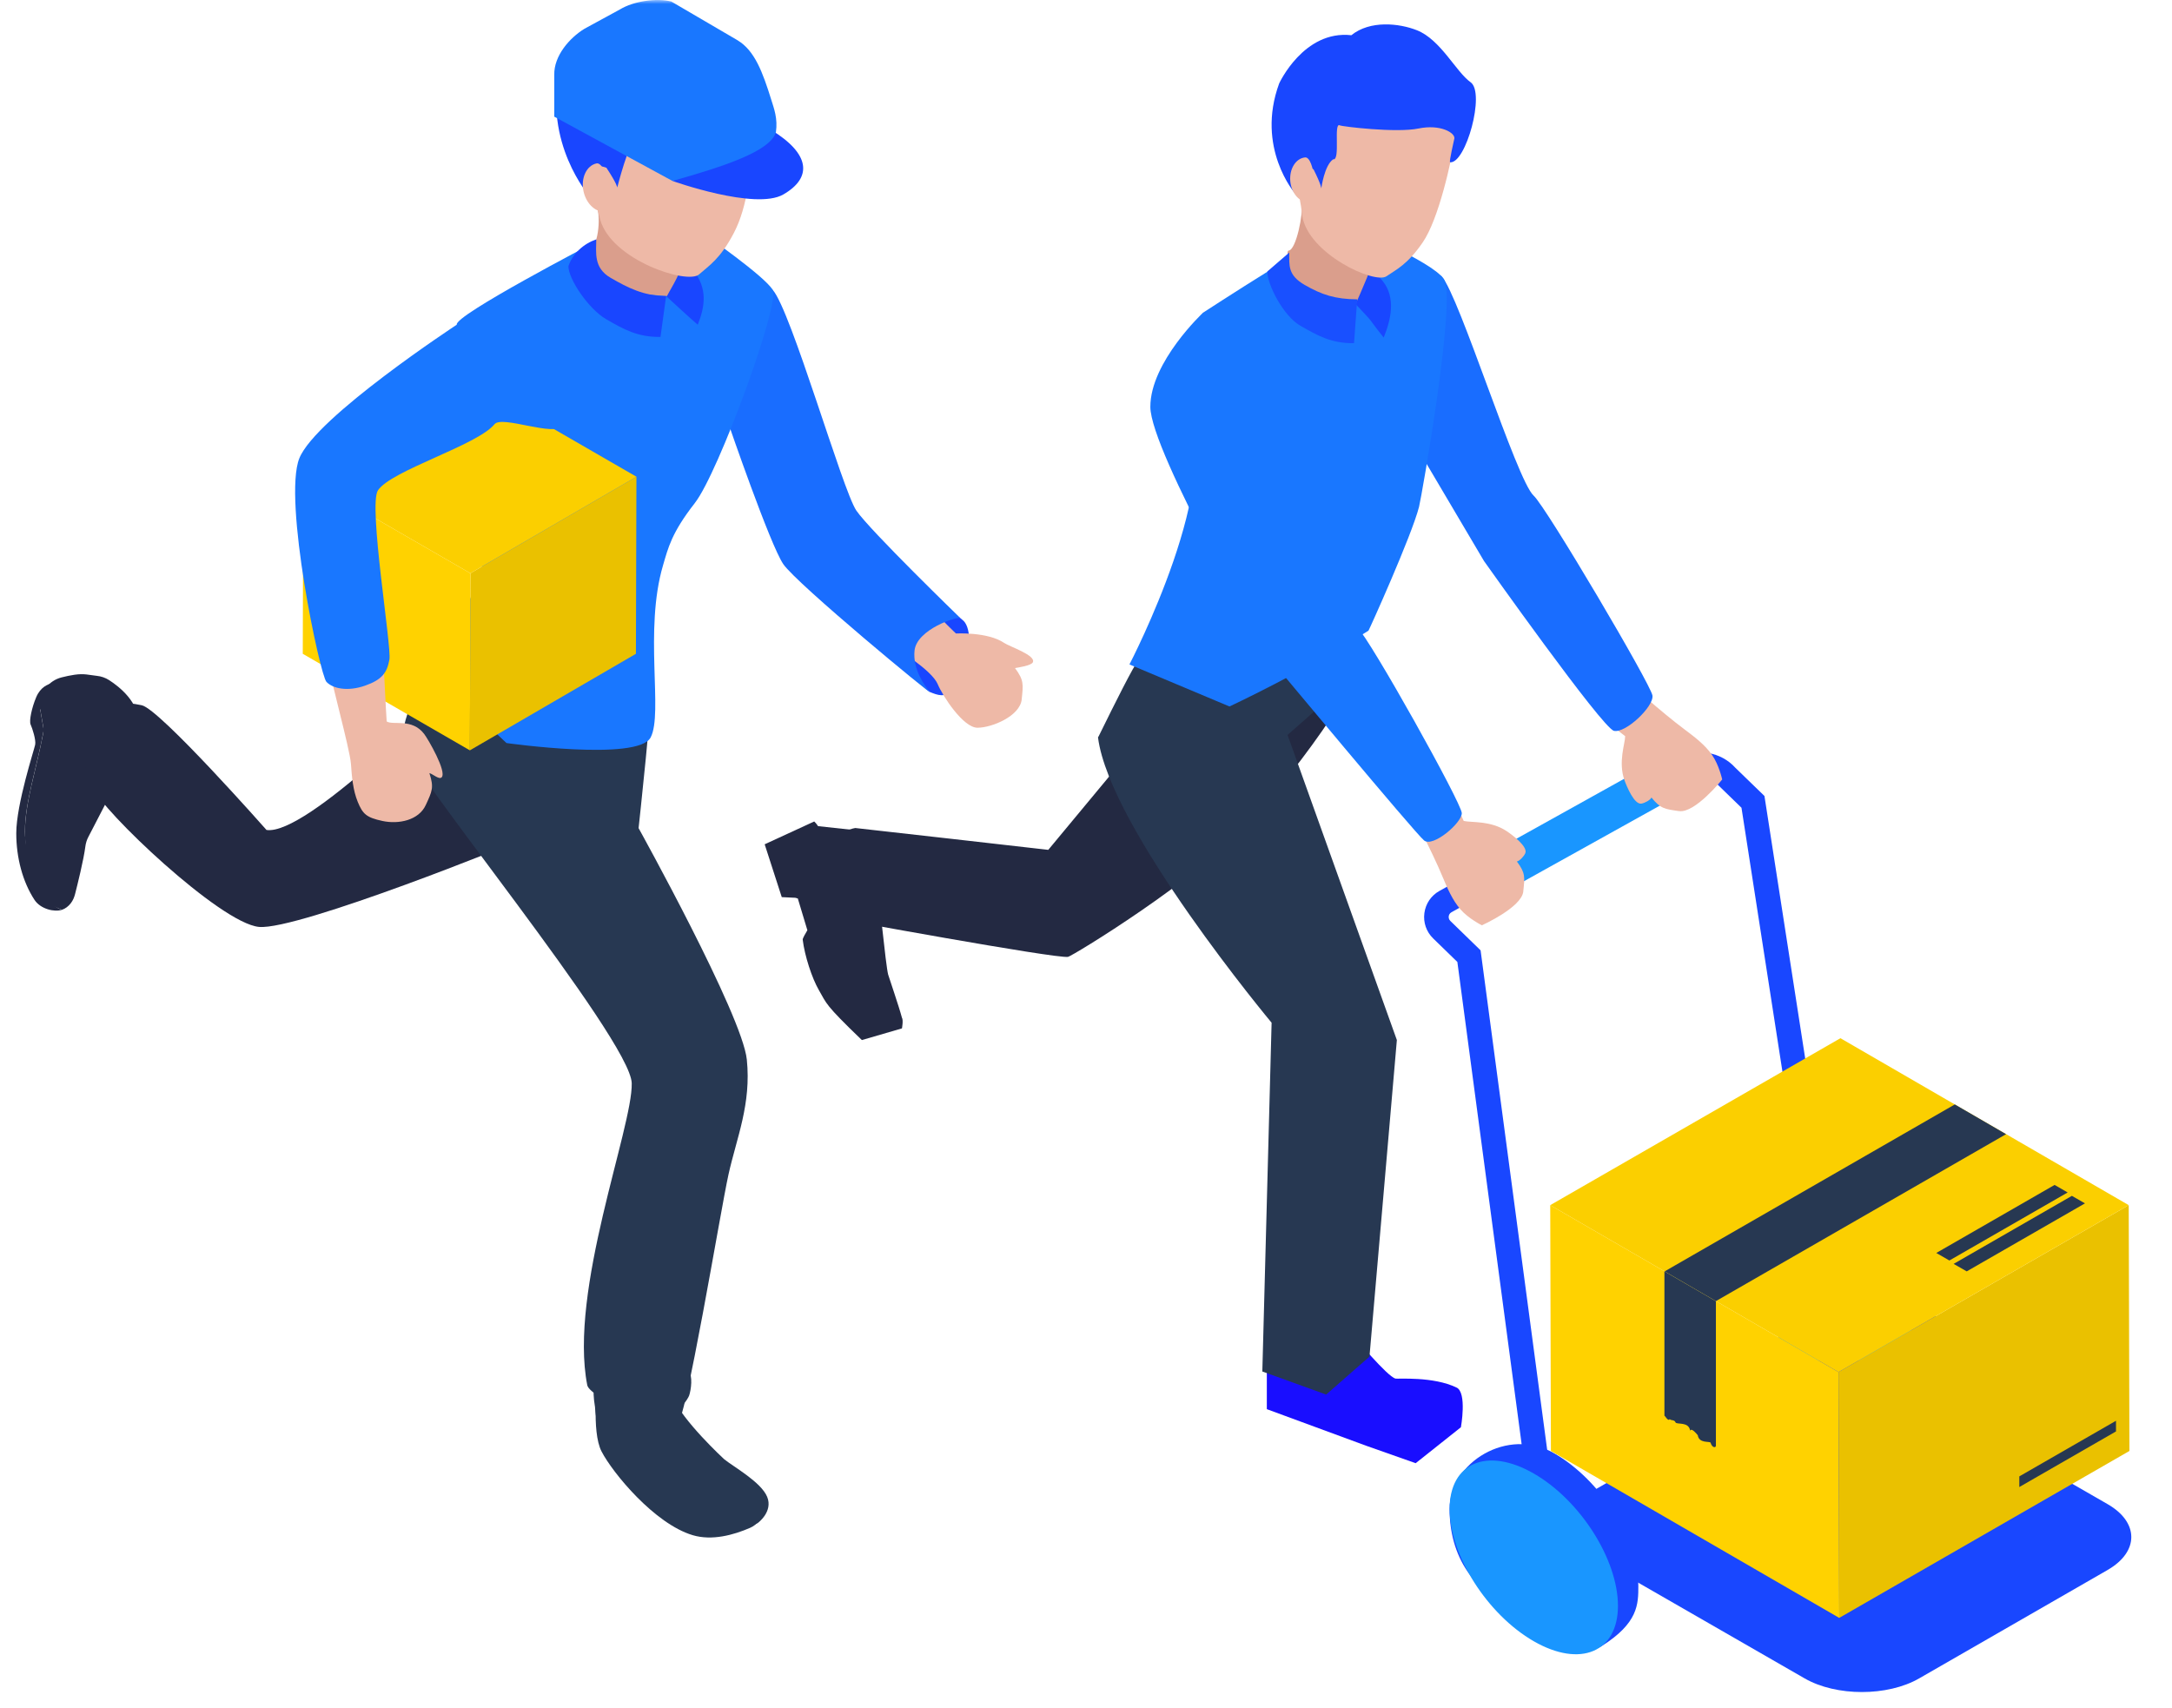 <svg width="267" height="210" viewBox="0 0 267 210" fill="none" xmlns="http://www.w3.org/2000/svg">
<mask id="mask0_14068_3386" style="mask-type:alpha" maskUnits="userSpaceOnUse" x="0" y="0" width="267" height="210">
<rect width="267" height="210" fill="#D9D9D9"/>
</mask>
<g mask="url(#mask0_14068_3386)">
<path d="M7.613 111.845C6.723 112.149 5 111.773 4.245 110.63C2.783 108.404 1.996 105.426 2 102.421C2.008 98.854 4.214 92.127 4.324 91.542C4.439 90.957 3.976 89.529 3.767 89.075C3.557 88.62 3.913 86.971 4.455 85.698C4.996 84.424 5.913 84.1 6.474 83.973L4.953 87.279L5.376 89.739C4.585 94.168 3.063 98.561 3.067 102.192C3.071 105.248 4.573 108.305 6.048 110.571C6.498 111.263 7.048 111.682 7.609 111.841L7.613 111.845Z" fill="#232942"/>
<path d="M7.617 111.841C7.056 111.678 5.565 110.887 5.119 110.195C3.644 107.93 3.083 105.248 3.075 102.192C3.067 98.728 4.455 94.571 5.269 90.352C5.348 89.945 5.348 89.529 5.277 89.122L5 87.52C4.973 87.358 4.957 87.196 4.953 87.03L4.945 86.726C4.897 85.1 5.996 83.669 7.573 83.273C8.091 83.143 8.605 83.028 9.154 82.949C10.372 82.771 10.957 82.985 11.909 83.084C12.443 83.139 12.957 83.317 13.408 83.606C14.704 84.44 17.08 86.326 17.06 88.964C16.918 90.795 16.578 92.139 15.748 93.468C15.704 93.539 15.661 93.61 15.625 93.682L10.854 102.899C10.668 103.259 10.546 103.651 10.494 104.054C10.281 105.719 9.518 108.776 9.23 109.903C9.127 110.306 8.965 110.698 8.708 111.03C8.4 111.429 8.028 111.702 7.625 111.841H7.617Z" fill="#232942"/>
<path d="M12.06 97.581L10.404 94.014C10.325 93.844 10.4 93.638 10.57 93.559C10.739 93.48 10.945 93.555 11.024 93.725L12.68 97.292L12.06 97.581Z" fill="#232942"/>
<path d="M11.056 100.27C10.929 100.27 10.81 100.203 10.751 100.08L9.265 97.106C9.182 96.936 9.249 96.731 9.419 96.647C9.585 96.564 9.791 96.632 9.878 96.802L11.364 99.775C11.447 99.945 11.38 100.151 11.21 100.234C11.162 100.258 11.107 100.27 11.056 100.27Z" fill="#232942"/>
<path d="M10.099 96.367C9.945 96.367 9.803 96.26 9.767 96.102C9.724 95.92 9.838 95.734 10.02 95.69C11.352 95.374 12.85 94.983 13.052 94.868C13.214 94.777 13.423 94.832 13.518 94.994C13.613 95.157 13.558 95.366 13.396 95.457C13.024 95.671 10.838 96.201 10.178 96.355C10.15 96.363 10.127 96.363 10.099 96.363V96.367Z" fill="#232942"/>
<path d="M8.72 99.265C8.558 99.265 8.416 99.151 8.384 98.989C8.349 98.803 8.471 98.625 8.653 98.589C8.993 98.522 11.617 98.182 11.728 98.166C11.914 98.142 12.088 98.273 12.111 98.463C12.135 98.648 12.005 98.822 11.815 98.846C11.06 98.945 9.048 99.21 8.783 99.261C8.76 99.265 8.74 99.269 8.716 99.269L8.72 99.265Z" fill="#232942"/>
<path d="M8.143 102.437C7.984 102.437 7.846 102.33 7.811 102.168C7.771 101.982 7.886 101.8 8.071 101.761L10.68 101.183C10.866 101.144 11.048 101.258 11.087 101.444C11.127 101.63 11.012 101.812 10.826 101.852L8.218 102.429C8.194 102.433 8.166 102.437 8.143 102.437Z" fill="#232942"/>
<path d="M9.728 103.643C9.578 103.643 9.439 103.54 9.4 103.386C9.131 102.346 8.795 101.175 8.692 100.966C8.594 100.839 8.597 100.661 8.704 100.535C8.827 100.392 9.044 100.377 9.186 100.499C9.277 100.578 9.4 100.685 10.06 103.212C10.107 103.394 9.997 103.58 9.815 103.627C9.787 103.635 9.756 103.639 9.728 103.639V103.643Z" fill="#232942"/>
<path d="M54.654 85.444C54.654 85.444 37.705 102.773 32.76 102.029C32.76 102.029 19.645 87.168 17.424 86.698C15.206 86.223 13.78 86.37 12.013 87.572C10.246 88.774 10.752 94.476 11.542 96.956C12.333 99.435 27.061 113.513 31.847 113.948C36.634 114.383 63.911 103.39 63.809 103.303C61.607 101.377 54.741 87.845 54.654 85.444Z" fill="#232942"/>
<path d="M114.3 85.065C115.249 85.468 116.233 85.784 116.858 84.879C119.818 80.58 119.348 77.199 118.458 76.333C114.439 72.414 108.502 80.845 114.304 85.065H114.3Z" fill="#1946FF"/>
<path d="M125.593 85.982C125.787 84.135 125.889 83.633 124.775 82.13C125.126 82.063 126.767 81.834 126.964 81.419C127.379 80.557 124.115 79.493 123.458 79.046C121.411 77.654 117.514 77.876 117.514 77.876C117.514 77.876 115.43 75.922 115.233 75.44C111.754 75.384 110.039 76.788 110.122 79.679C110.122 79.679 114.549 82.372 115.268 84.1C115.881 85.571 118.407 89.462 120.162 89.462C121.917 89.462 125.383 88.038 125.597 85.978L125.593 85.982Z" fill="#EEB9A7"/>
<path d="M89.564 52.124C89.564 52.124 94.64 66.906 96.28 69.338C97.924 71.77 114.897 85.776 114.3 85.065C113.704 84.353 112.178 82.3 112.423 79.971C112.692 77.373 117.696 75.728 118.067 75.993C118.067 75.993 106.96 65.237 105.269 62.766C103.577 60.294 97.237 38.129 94.98 35.626C93.027 33.463 89.564 52.124 89.564 52.124Z" fill="#196DFF"/>
<path d="M80.204 170.406C81.034 172.186 90.125 180.783 90.125 180.783L92.971 183.456C94.359 184.761 93.975 187.047 92.22 187.814C90.181 188.704 87.528 189.431 85.153 188.724C80.469 187.328 75.318 181.08 73.947 178.43C72.662 175.955 73.469 169.631 73.469 169.631L80.204 170.41V170.406Z" fill="#273852"/>
<path d="M93.193 187.197C92.797 187.529 89.473 188.376 88.758 188.352C86.426 188.281 84.433 187.458 82.291 185.88C79.746 184.01 78.421 181.708 75.718 178.833C74.216 177.311 73.307 175.302 73.156 173.167L73.145 172.985C72.749 170.596 73.046 169.6 73.781 168.576C73.781 168.576 78.338 165.566 80.86 167.46C82.101 168.536 81.631 168.868 82.698 171.704C83.766 174.539 89.019 179.383 89.019 179.383C90.185 180.328 93.564 182.195 94.307 184.01C95.05 185.821 93.189 187.197 93.189 187.197H93.193Z" fill="#273852"/>
<path d="M84.635 176.469H80.702C80.513 176.469 80.362 176.314 80.362 176.129C80.362 175.943 80.516 175.788 80.702 175.788H84.635C84.825 175.788 84.975 175.943 84.975 176.129C84.975 176.314 84.821 176.469 84.635 176.469Z" fill="#273852"/>
<path d="M83.019 178.806C82.833 178.806 82.683 178.659 82.679 178.473C82.675 178.284 82.821 178.129 83.011 178.122L86.331 178.027C86.525 178.035 86.675 178.169 86.683 178.359C86.687 178.549 86.541 178.703 86.351 178.711L83.031 178.806H83.023H83.019Z" fill="#273852"/>
<path d="M82.402 177.936C82.378 177.936 82.355 177.936 82.335 177.928C82.149 177.888 82.031 177.71 82.07 177.525C82.347 176.184 82.62 174.662 82.6 174.424C82.584 174.238 82.722 174.072 82.912 174.057C83.106 174.037 83.264 174.179 83.28 174.365C83.319 174.792 82.876 176.999 82.738 177.663C82.707 177.825 82.564 177.936 82.406 177.936H82.402Z" fill="#273852"/>
<path d="M84.449 180.407C84.421 180.407 84.394 180.407 84.366 180.395C84.184 180.348 84.073 180.166 84.117 179.98C84.2 179.644 84.994 177.121 85.03 177.01C85.085 176.828 85.275 176.73 85.457 176.789C85.635 176.844 85.737 177.038 85.678 177.216C85.449 177.94 84.844 179.881 84.777 180.142C84.737 180.297 84.599 180.403 84.445 180.403L84.449 180.407Z" fill="#273852"/>
<path d="M87.078 182.27C87.054 182.27 87.031 182.27 87.003 182.262C86.817 182.222 86.703 182.04 86.742 181.855L87.319 179.245C87.359 179.059 87.541 178.944 87.726 178.984C87.912 179.023 88.027 179.205 87.987 179.391L87.41 182.001C87.375 182.159 87.232 182.27 87.078 182.27Z" fill="#273852"/>
<path d="M88.841 181.341C88.821 181.341 88.801 181.341 88.778 181.337C87.722 181.143 86.505 180.965 86.287 180.957C86.129 180.993 85.971 180.913 85.9 180.763C85.821 180.593 85.9 180.388 86.07 180.312C86.181 180.261 86.327 180.198 88.896 180.664C89.082 180.7 89.204 180.874 89.173 181.06C89.141 181.226 88.999 181.341 88.837 181.341H88.841Z" fill="#273852"/>
<path d="M82.046 173.922C81.73 173.922 81.339 173.795 81.034 173.285L80.987 173.206V173.115C80.967 171.561 81.607 168.105 83.619 167.943C84.019 167.911 84.358 168.054 84.596 168.354C85.22 169.153 84.939 170.885 84.718 171.553C84.564 172.016 83.331 173.791 82.177 173.914C82.133 173.918 82.09 173.922 82.046 173.922ZM81.667 173.012C81.825 173.234 81.979 173.25 82.101 173.238C82.86 173.155 83.951 171.684 84.066 171.34C84.275 170.715 84.453 169.287 84.054 168.777C83.959 168.659 83.845 168.611 83.671 168.623C82.35 168.73 81.678 171.482 81.667 173.012Z" fill="#273852"/>
<path d="M77.56 175.389C76.722 175.389 75.971 175.156 75.544 174.515C75.319 174.179 75.279 173.815 75.429 173.459C75.825 172.526 77.473 171.929 78.168 171.798C78.651 171.707 80.797 171.925 81.465 172.874C81.655 173.147 81.813 173.59 81.469 174.179L81.422 174.258L81.343 174.302C80.508 174.776 78.919 175.385 77.56 175.385V175.389ZM78.453 172.459C78.386 172.459 78.331 172.459 78.291 172.471C77.647 172.589 76.311 173.127 76.058 173.724C75.999 173.863 76.014 173.989 76.113 174.135C76.848 175.239 79.58 174.491 80.92 173.76C81.038 173.515 80.975 173.368 80.904 173.269C80.508 172.712 79.018 172.459 78.453 172.459Z" fill="#273852"/>
<path d="M83.121 175.571C82.231 176.041 72.504 171.873 72.192 170.288C69.903 158.646 77.777 138.604 77.658 133.171C77.543 127.738 49.313 93.571 49.444 91.06C49.645 87.307 51.456 84.966 52.804 82.566C55.116 78.441 61.911 67.95 61.911 67.95C61.911 67.95 80.148 82.823 80.152 82.886C80.302 85.381 78.5 101.804 78.5 101.804C78.5 101.804 91.243 124.764 91.805 130.253C92.366 135.737 90.56 139.846 89.556 144.366C88.552 148.886 84.303 174.942 83.117 175.571H83.121Z" fill="#273852"/>
<path d="M85.425 61.828C82.528 65.526 82.125 67.4 81.508 69.488C79.148 77.472 81.536 87.667 79.986 90.649C78.441 93.63 62.263 91.344 62.263 91.344L51.808 81.478C56.302 81.478 65.105 58.823 59.349 50.36L56.152 39.917C55.752 38.817 73.022 29.829 73.022 29.829L86.5 28.733C86.5 28.733 94.01 33.957 94.975 35.622C95.939 37.287 88.319 58.131 85.421 61.828H85.425Z" fill="#1977FF"/>
<path d="M85.769 39.916C86.694 37.639 86.967 35.428 85.255 33.281C84.188 31.94 82.504 30.833 80.741 30.884C80.824 31.711 81.88 36.397 81.88 36.397C81.88 36.397 85.346 39.588 85.769 39.916Z" fill="#1946FF"/>
<path d="M81.983 36.397C81.931 36.397 75.034 36.033 72.971 34.396C72.753 33.937 72.603 33.455 72.492 32.953C72.575 32.763 72.33 30.521 72.611 30.461C73.587 30.26 73.923 26.096 73.243 25.277C74.737 26.97 76.809 30.347 79.37 32.012C80.101 32.486 83.576 32.937 83.627 33.004C83.651 33.645 81.967 36.346 81.987 36.397H81.983Z" fill="#DA9E8C"/>
<path d="M92.445 17.159C92.295 20.907 91.951 25.305 90.216 28.631C88.544 31.834 87.157 32.652 85.931 33.736C84.504 34.997 75.212 32.008 73.781 27.005L73.457 25.72C72.99 24.103 72.694 23.434 72.619 21.742C72.488 18.934 73.445 17.653 73.457 17.629C74.125 19.927 80.852 14.786 80.852 14.786L92.445 17.159Z" fill="#EEB9A7"/>
<path d="M93.856 14.727C93.299 14.007 85.026 19.67 83.967 19.674C83.002 19.674 79.354 16.68 78.342 16.585C77.259 17.518 75.88 23.051 75.88 23.051C75.88 23.051 75.864 22.62 74.544 20.619C71.354 19.448 72.453 24.115 72.453 24.115C72.453 24.115 66.725 17.53 68.848 8.562L79.469 2.685C79.469 2.685 88.216 6.624 89.809 8.008C93.58 11.282 94.272 14.303 93.853 14.727H93.856Z" fill="#1946FF"/>
<path d="M94.781 15.968L82.666 22.244C82.666 22.244 92.86 25.89 96.295 23.905C99.884 21.833 99.619 18.907 94.781 15.964V15.968Z" fill="#1946FF"/>
<path d="M74.606 25.989C73.373 26.258 72.089 25.155 71.733 23.525C71.377 21.896 72.093 20.358 73.326 20.089C74.559 19.82 75.84 25.72 74.606 25.989Z" fill="#EEB9A7"/>
<path d="M90.702 4.971L82.528 0.19C80.741 -0.257 77.915 0.115 76.195 1.167L71.852 3.532C69.998 4.666 68.081 6.877 68.136 9.202V14.343L82.662 22.244C88.975 20.461 94.67 18.614 95.382 16.257C95.627 14.561 95.141 13.327 94.813 12.271C93.753 8.862 92.769 6.225 90.694 4.971H90.702Z" fill="#1977FF"/>
<path d="M81.879 36.397C79.14 36.389 77.156 35.361 75.061 34.151C72.938 32.925 73.294 31.027 73.298 29.425C71.749 29.963 70.401 31.15 69.875 32.724C69.871 34.329 72.381 38.007 74.504 39.233C76.666 40.482 78.365 41.455 81.192 41.419L81.883 36.401L81.879 36.397Z" fill="#1946FF"/>
<path d="M78.236 58.605L78.172 80.375L57.761 92.242L57.824 70.473L78.236 58.605Z" fill="#EAC100"/>
<path d="M57.824 70.473L57.761 92.242L37.219 80.375L37.278 58.605L57.824 70.473Z" fill="#FFD200"/>
<path d="M78.236 58.605L57.824 70.473L37.278 58.605L57.69 46.738L78.236 58.605Z" fill="#FBCF00"/>
<path d="M52.342 98.961C53.113 97.272 53.37 96.825 52.785 95.046C53.14 95.093 53.974 95.892 54.291 95.56C54.955 94.872 52.623 90.854 52.14 90.225C50.638 88.256 48.314 89.193 47.535 88.691C47.476 88.141 47.097 80.244 47.065 79.722C43.82 78.923 41.828 78.476 40.199 80.881C40.547 83.285 43.006 92.028 43.14 93.899C43.255 95.489 43.377 97.114 43.982 98.589C44.591 100.064 45.033 100.499 47.022 100.926C49.01 101.353 51.484 100.843 52.342 98.957V98.961Z" fill="#EEB9A7"/>
<path d="M36.795 56.343C34.768 61.413 39.325 82.981 40.132 83.827C40.934 84.673 42.764 85.025 44.863 84.294C46.958 83.562 47.582 82.7 47.871 81.079C48.16 79.461 45.246 62.089 46.46 60.278C48.116 57.81 58.654 54.754 60.792 52.148C61.717 51.021 68.243 53.773 69.093 52.31C69.943 50.843 69.872 44.084 69.872 44.084C69.872 44.084 57.057 40.375 56.152 39.916C56.152 39.916 38.823 51.274 36.795 56.343Z" fill="#1977FF"/>
<path d="M241.742 171.917C241.742 174.228 241.742 176.527 237.191 179.391C235.309 180.574 234.023 177.211 227.642 175.13C221.372 173.081 218.537 168.202 218.537 162.509C218.537 156.816 225.676 152.368 231.39 155.656C237.104 158.944 241.738 166.224 241.738 171.921L241.742 171.917Z" fill="#1947FF"/>
<path d="M239.236 174.414C239.236 180.107 234.602 182.058 228.889 178.77C223.175 175.482 218.541 168.202 218.541 162.505C218.541 156.808 223.175 154.861 228.889 158.149C234.602 161.437 239.236 168.717 239.236 174.414Z" fill="#1996FF"/>
<path d="M224.676 167.589L214.078 99.3L211.108 96.416C210.27 95.463 208.856 95.217 207.745 95.838L206.271 93.215C208.598 91.922 211.556 92.416 213.331 94.39L216.901 97.852L227.654 167.134L224.672 167.593L224.676 167.589Z" fill="#1947FF"/>
<path d="M188.828 190.861L179.151 118.256L176.181 115.368C175.34 114.549 174.942 113.409 175.097 112.246C175.252 111.083 175.931 110.086 176.96 109.516L206.275 93.207L207.748 95.831L178.433 112.139C178.175 112.281 178.107 112.515 178.091 112.642C178.075 112.768 178.079 113.009 178.29 113.215L182.006 116.827L191.822 190.461L188.832 190.857L188.828 190.861Z" fill="#1947FF"/>
<path d="M180.462 109.283C180.926 110.105 181.78 110.568 182.662 110.568C183.078 110.568 183.495 110.466 183.885 110.252L205.688 98.121C206.756 97.528 207.22 96.27 206.855 95.154C206.803 95.004 206.74 94.853 206.66 94.711C205.981 93.504 204.453 93.069 203.238 93.746L181.435 105.876C180.859 106.196 180.454 106.711 180.267 107.296C180.061 107.933 180.104 108.653 180.462 109.283Z" fill="#1996FF"/>
<path d="M259.085 193.001L235.916 206.331C232.029 208.566 225.731 208.566 221.844 206.331L188.788 187.316L226.025 165.892L259.081 184.906C262.969 187.142 262.969 190.766 259.081 193.001H259.085Z" fill="#1947FF"/>
<path d="M201.399 194.912C201.399 197.223 201.399 199.521 196.849 202.386C194.967 203.569 193.68 200.206 187.299 198.125C181.029 196.075 178.194 191.197 178.194 185.504C178.194 179.81 185.334 175.363 191.047 178.651C196.761 181.939 201.395 189.219 201.395 194.916L201.399 194.912Z" fill="#1947FF"/>
<path d="M198.893 197.409C198.893 203.102 194.26 205.053 188.546 201.765C182.832 198.477 178.198 191.197 178.198 185.5C178.198 179.802 182.832 177.856 188.546 181.144C194.26 184.432 198.893 191.711 198.893 197.409Z" fill="#1996FF"/>
<path d="M190.567 148.151L190.651 178.37L226.093 198.892L226.006 168.673L190.567 148.151Z" fill="#FFD200"/>
<path d="M226.006 168.673L226.093 198.892L261.766 178.37L261.679 148.151L226.006 168.673Z" fill="#EAC100"/>
<path d="M190.567 148.151L226.006 168.673L261.679 148.151L226.24 127.629L190.567 148.151Z" fill="#FBCF00"/>
<path d="M204.632 156.293L210.933 159.949L246.602 139.427L240.301 135.771L204.632 156.293Z" fill="#273852"/>
<path d="M210.933 177.733C210.933 177.377 210.933 159.961 210.933 159.961L204.604 156.293C204.604 156.293 204.604 174.085 204.604 174.065C204.604 173.891 205.06 174.841 205.263 174.445C205.362 174.667 205.838 174.489 205.969 174.857C206.1 175.165 207.609 174.714 207.768 175.885C207.927 175.47 208.554 176.261 208.705 176.439C208.856 177.472 210.174 177.152 210.274 177.349C210.476 178.026 210.933 177.986 210.933 177.729V177.733Z" fill="#273852"/>
<path d="M260.115 175.969L248.23 182.806V181.496L260.115 174.659V175.969Z" fill="#273852"/>
<path d="M256.302 147.933L241.765 156.293L240.157 155.372L254.694 147.008L256.302 147.933Z" fill="#273852"/>
<path d="M254.174 146.592L239.634 154.956L238.025 154.03L252.566 145.666L254.174 146.592Z" fill="#273852"/>
<path d="M110.868 125.092C110.514 123.743 109.267 120.123 109.18 119.811C108.89 118.782 107.941 109.191 107.945 109.116C107.977 108.171 104.538 101.991 104.538 101.991L100.56 101.559C100.373 101.251 100.091 100.986 100.091 100.986L94 103.791L96.1 110.287L97.776 110.366L98.074 110.454L99.249 114.355C99.003 114.79 98.654 115.344 98.677 115.53C98.916 117.492 99.809 120.242 100.659 121.71C101.644 123.407 101.342 123.427 105.948 127.858L110.875 126.422C110.875 126.422 111.07 125.397 110.868 125.096V125.092Z" fill="#232942"/>
<path d="M131.293 117.631C129.736 117.864 102.513 112.855 102.513 112.855C102.513 112.855 99.341 105.255 99.964 103.874C100.198 103.36 104.836 101.773 105.138 101.789C105.44 101.805 128.863 104.475 128.863 104.475L140.008 91.047C143.368 88.432 167.462 78.386 167.462 78.386C169.709 79.843 162.455 91.134 153.842 100.82C147.39 108.076 131.773 117.559 131.289 117.631H131.293Z" fill="#232942"/>
<path d="M179.064 170.584C176.201 169.175 171.794 169.543 171.54 169.472C170.503 169.191 166.501 164.349 166.437 164.305C165.639 163.795 158.552 163.569 158.552 163.569L155.729 165.646V173.231L167.93 177.725L174.025 179.874L179.588 175.454C179.588 175.454 180.355 171.213 179.06 170.576L179.064 170.584Z" fill="#190EFF"/>
<path d="M157.019 86.849C154.426 80.032 141.12 83.198 134.978 90.671C136.407 101.86 156.316 125.726 156.316 125.726L155.176 168.602L163.023 171.438L168.347 166.774L171.714 127.854L157.023 86.849H157.019Z" fill="#273852"/>
<path d="M166.854 79.324C166.854 79.261 147.974 68.329 147.974 68.329C147.974 68.329 141.45 78.363 139.23 82.307C137.94 84.602 134.978 90.671 134.978 90.671L145.004 96.242L155.645 92.665L165.667 83.838C165.667 83.838 167.001 81.71 166.858 79.324H166.854Z" fill="#273852"/>
<path d="M206.398 99.712C204.635 99.455 204.142 99.431 203.011 98.042C202.864 98.351 202.225 98.703 201.796 98.786C200.894 98.964 199.957 96.638 199.699 95.925C198.889 93.698 199.779 91.383 199.779 90.497C199.366 90.165 198.961 89.852 198.556 89.552L202.264 85.722C204.023 87.249 205.667 88.614 207.105 89.69C208.328 90.608 209.574 91.546 210.452 92.796C211.325 94.05 211.707 95.823 211.707 95.823C211.707 95.823 208.371 99.997 206.406 99.708L206.398 99.712Z" fill="#EEB9A7"/>
<path d="M173.151 53.271L182.427 68.97C182.427 68.97 196.976 89.52 198.401 89.844C199.826 90.173 203.321 86.853 203.134 85.504C202.947 84.155 190.074 62.335 188.526 60.927C186.417 59.012 179.401 36.381 177.233 33.991C175.359 31.922 173.151 53.271 173.151 53.271Z" fill="#196DFF"/>
<path d="M174.442 62.3C173.541 65.849 168.284 77.492 168.224 77.528C160.302 82.576 151.138 86.849 151.138 86.849L138.841 81.682C138.841 81.682 151.035 58.28 145.508 50.185L147.89 38.438C147.89 38.438 163.415 28.31 166.056 27.633C165.873 28.1 175.911 31.981 177.496 34.316C179.08 36.65 174.744 61.113 174.442 62.3Z" fill="#1977FF"/>
<path d="M168.478 39.388C168.995 40.112 169.55 40.808 170.094 41.496C170.984 39.316 171.619 36.606 169.979 34.557C168.955 33.275 167.339 32.215 165.643 32.262C165.754 33.346 165.484 35.016 165.643 36.116C165.703 36.511 168.077 38.83 168.478 39.388Z" fill="#1947FF"/>
<path d="M166.076 38.687C166.028 38.683 160.013 35.566 158.305 33.856C158.158 33.417 158.309 32.266 158.262 31.795C158.357 31.633 158.151 30.83 158.413 30.806C159.326 30.727 160.231 26.26 160.005 24.966C161.486 26.185 162.483 29.896 164.639 31.684C165.254 32.195 168.375 32.978 168.415 33.045C168.367 33.627 166.064 38.636 166.08 38.687H166.076Z" fill="#DA9E8C"/>
<path d="M178.933 16.614C178.393 20.005 176.841 26.956 174.899 29.789C173.025 32.519 171.675 33.113 170.436 33.963C168.999 34.956 160.847 31.237 160.081 26.537L159.926 25.334C159.676 23.815 159.477 23.174 159.592 21.631C159.779 19.067 160.204 14.834 160.204 14.834L167.641 12.29C167.641 12.29 174.629 11.898 176.622 12.44C178.616 12.982 178.933 16.614 178.933 16.614Z" fill="#EEB9A7"/>
<path d="M178.262 19.954C178.095 19.938 178.774 17.121 178.786 17.006C178.854 16.322 177.067 15.241 174.363 15.799C171.659 16.357 164.996 15.562 164.69 15.408C163.904 15.004 164.801 19.776 163.888 19.582C162.796 20.31 162.423 23.17 162.423 23.17C162.423 23.17 162.455 22.779 161.47 20.816C158.686 19.408 159.183 23.764 159.183 23.764C159.183 23.764 154.339 18.177 157.245 10.26C157.245 10.26 160.259 3.673 166.12 4.33C168.411 2.466 172.012 2.854 174.192 3.724C177.107 4.887 178.965 8.816 180.783 10.114C182.606 11.412 180.188 20.136 178.262 19.95V19.954Z" fill="#1947FF"/>
<path d="M160.969 24.848C159.814 24.959 158.762 23.819 158.615 22.3C158.468 20.78 159.286 19.459 160.437 19.352C161.593 19.241 162.121 24.741 160.969 24.852V24.848Z" fill="#EEB9A7"/>
<path d="M166.842 36.796C164.134 36.788 162.463 36.222 160.39 35.032C158.294 33.825 158.484 32.622 158.488 31.04L155.788 33.378C155.784 34.96 157.738 38.826 159.834 40.033C161.974 41.263 163.654 42.221 166.449 42.189L166.839 36.796H166.842Z" fill="#1950FF"/>
<path d="M187.252 109.587C187.439 107.823 187.538 107.34 186.466 105.904C186.803 105.837 187.3 105.31 187.49 104.915C187.887 104.088 185.858 102.608 185.227 102.185C183.257 100.851 180.792 101.14 179.93 100.919C179.708 100.44 179.505 99.969 179.315 99.506L174.673 102.141C175.721 104.214 176.646 106.141 177.337 107.795C177.929 109.204 178.532 110.636 179.533 111.791C180.534 112.946 182.166 113.749 182.166 113.749C182.166 113.749 187.05 111.558 187.256 109.591L187.252 109.587Z" fill="#EEB9A7"/>
<path d="M156.316 81.216C156.316 81.216 173.974 102.454 175.066 103.324C176.158 104.195 179.696 101.168 179.696 99.965C179.696 98.762 168.391 78.525 166.842 77.121C164.734 75.206 157.956 54.782 155.788 52.389C154.851 51.356 154.99 44.167 153.719 43.158C152.449 42.145 147.89 38.438 147.89 38.438C147.89 38.438 141.41 44.496 141.41 50.011C141.41 55.526 156.316 81.219 156.316 81.219V81.216Z" fill="#1977FF"/>
</g>
</svg>
